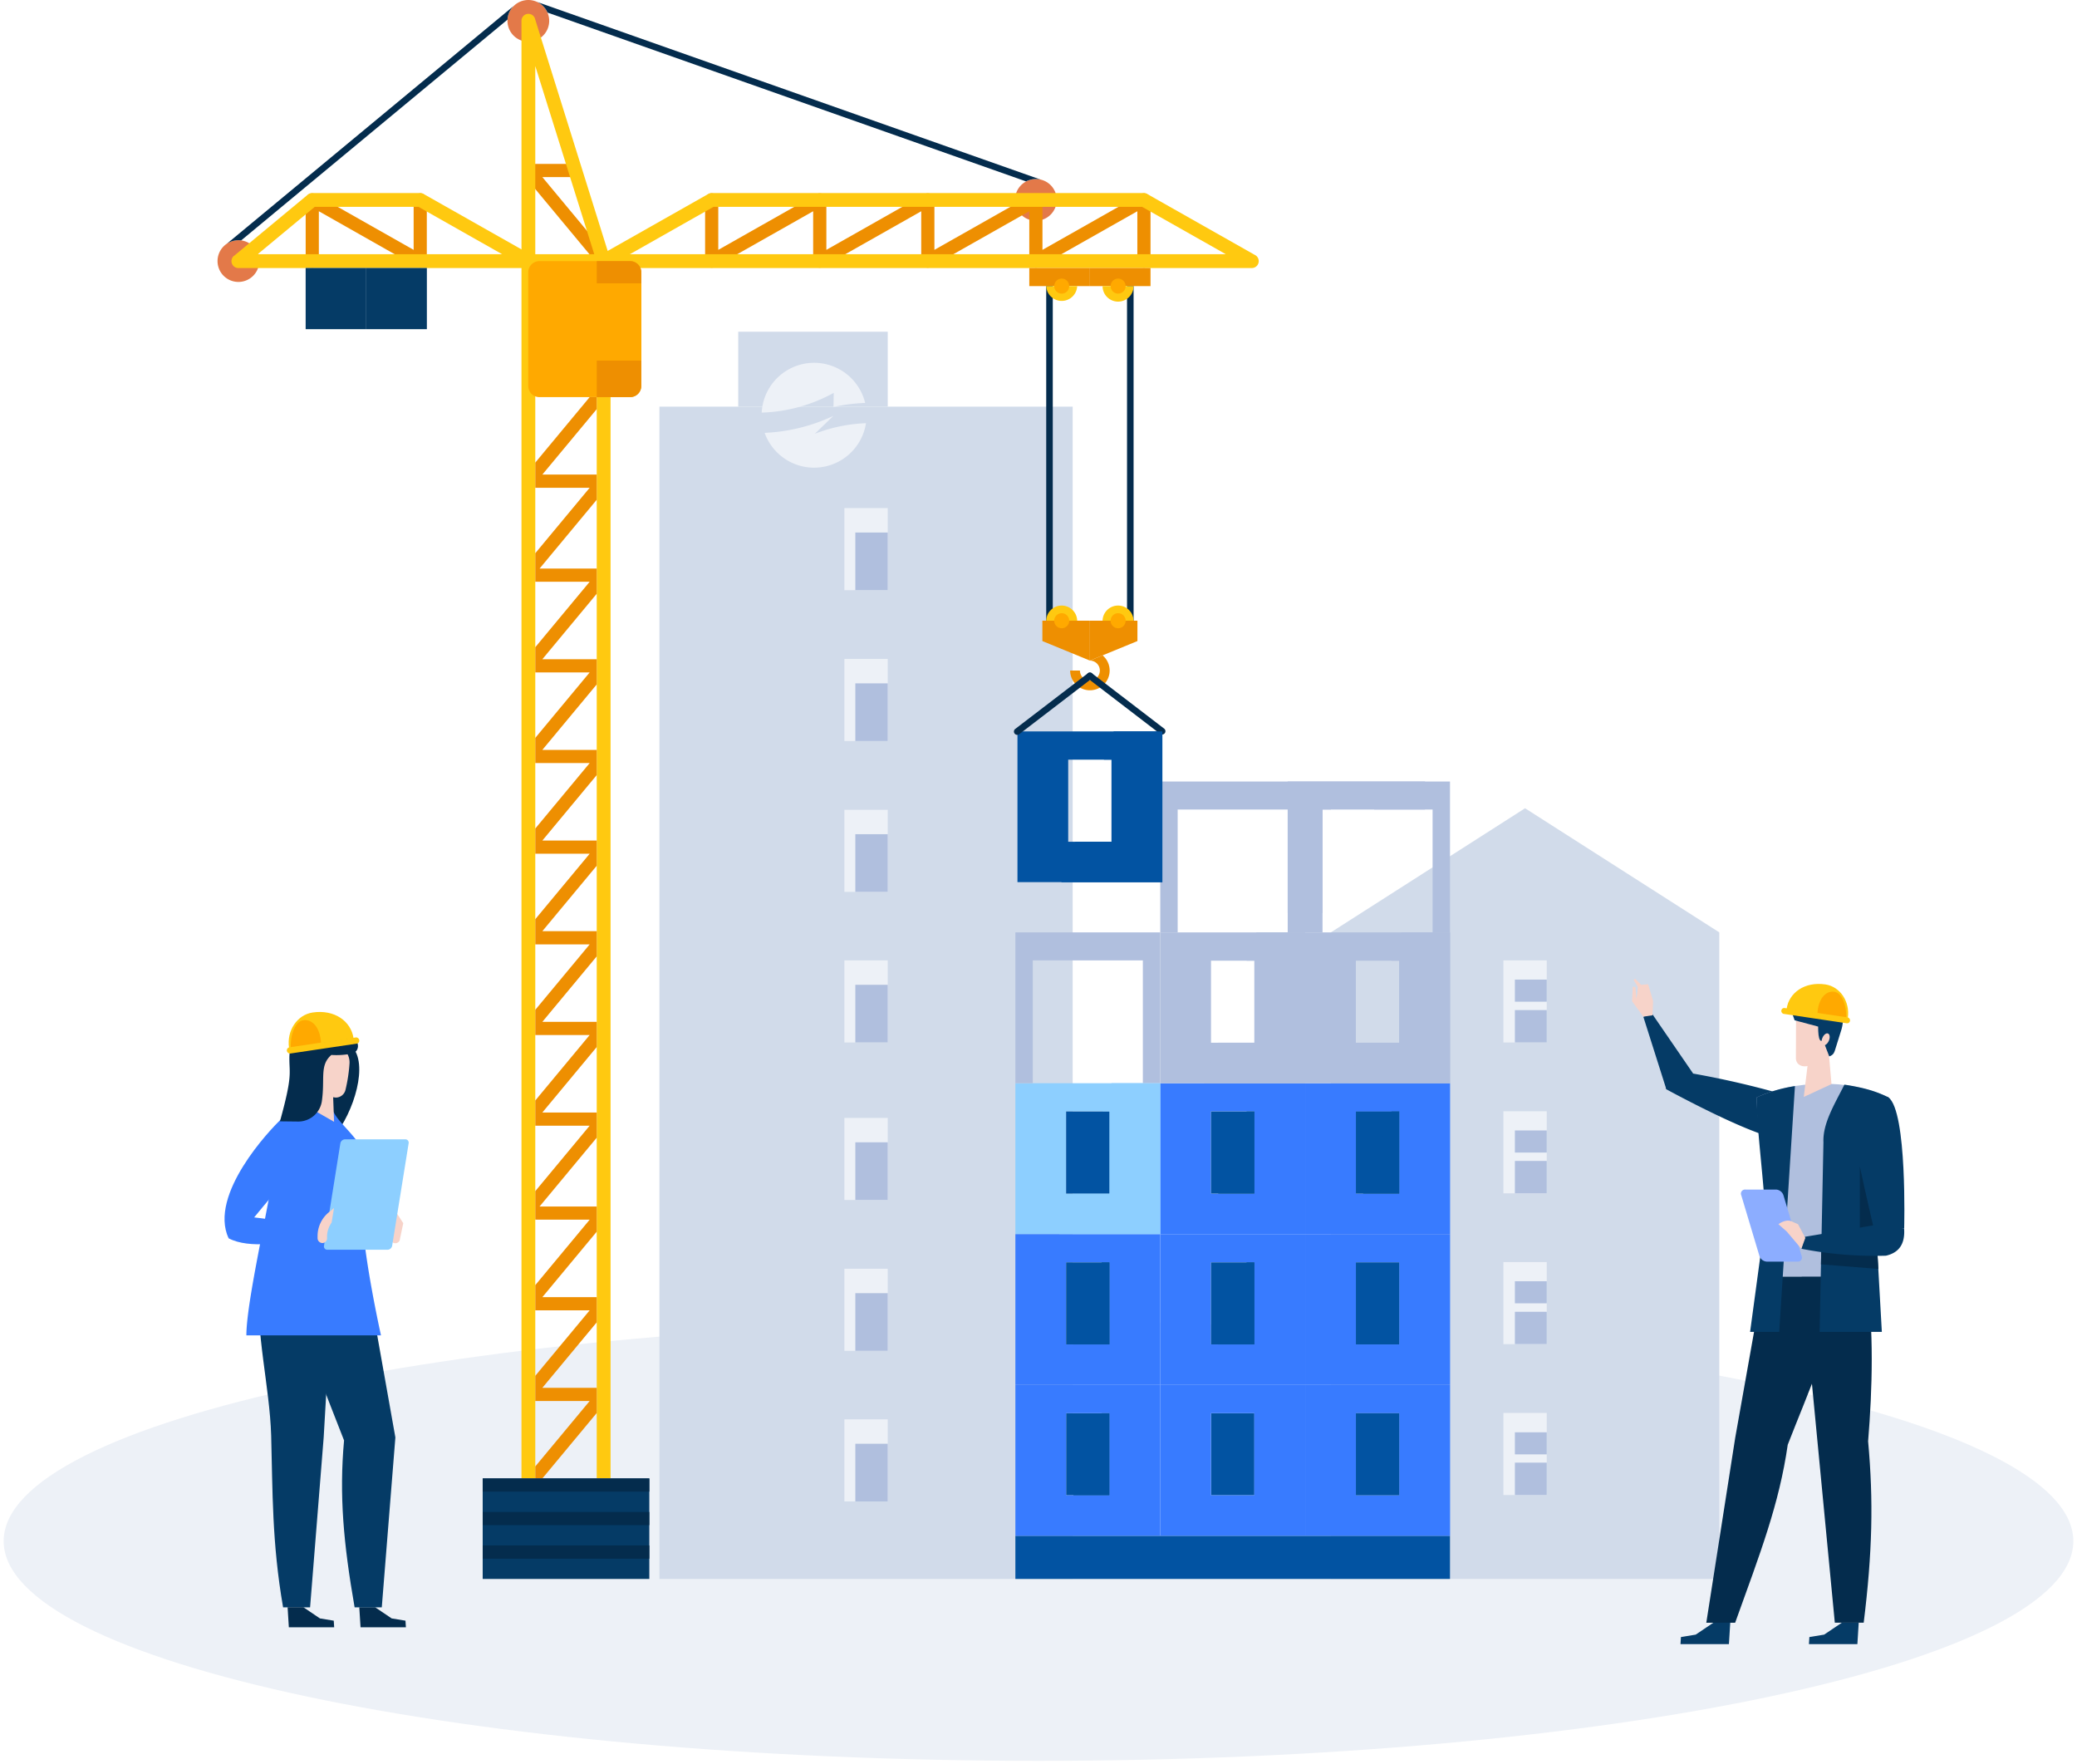<svg id="Capa_1" data-name="Capa 1" xmlns="http://www.w3.org/2000/svg" viewBox="0 0 697 592"><defs><style>.cls-1,.cls-3{fill:#edf1f7;}.cls-2{fill:#d1dbea;}.cls-15,.cls-17,.cls-18,.cls-19,.cls-2,.cls-20,.cls-21,.cls-3,.cls-4,.cls-5,.cls-6,.cls-7{fill-rule:evenodd;}.cls-22,.cls-4{fill:#b0bfde;}.cls-5{fill:#0253a2;}.cls-10,.cls-6{fill:#387bff;}.cls-12,.cls-7{fill:#8dcfff;}.cls-18,.cls-8{fill:#053b66;}.cls-21,.cls-9{fill:#042c4d;}.cls-11{fill:#f7d3c9;}.cls-13,.cls-20{fill:#ffc910;}.cls-14,.cls-17{fill:#ffa900;}.cls-15{fill:#e37949;}.cls-16,.cls-19{fill:#ee8f01;}.cls-23{fill:#8cadff;}</style></defs><path class="cls-1" d="M1.23,517.11c0-40.71,155.48-73.72,347.27-73.72s347.27,33,347.27,73.72S540.29,590.83,348.5,590.83,1.23,557.84,1.23,517.11Z"/><polygon class="cls-2" points="221.29 529.8 359.97 529.8 359.97 136.45 221.29 136.45 221.29 529.8 221.29 529.8"/><polygon class="cls-3" points="283.36 322.25 297.91 322.25 297.91 349.79 283.36 349.79 283.36 322.25 283.36 322.25"/><polygon class="cls-3" points="283.36 271.72 297.91 271.72 297.91 299.26 283.36 299.26 283.36 271.72 283.36 271.72"/><polygon class="cls-3" points="283.36 221.1 297.91 221.1 297.91 248.64 283.36 248.64 283.36 221.1 283.36 221.1"/><polygon class="cls-3" points="283.36 170.48 297.91 170.48 297.91 198.03 283.36 198.03 283.36 170.48 283.36 170.48"/><polygon class="cls-2" points="297.91 111.3 247.74 111.3 247.74 136.45 297.91 136.45 297.91 111.3 297.91 111.3"/><polygon class="cls-4" points="297.91 229.29 297.91 248.64 287.03 248.64 287.03 229.29 297.91 229.29 297.91 229.29"/><polygon class="cls-4" points="297.91 178.68 297.91 198.03 287.03 198.03 287.03 178.68 297.91 178.68 297.91 178.68"/><polygon class="cls-4" points="297.91 279.91 297.91 299.26 287.03 299.26 287.03 279.91 297.91 279.91 297.91 279.91"/><polygon class="cls-4" points="297.91 330.44 297.91 349.79 287.03 349.79 287.03 330.44 297.91 330.44 297.91 330.44"/><polygon class="cls-3" points="283.36 476.25 297.91 476.25 297.91 503.79 283.36 503.79 283.36 476.25 283.36 476.25"/><polygon class="cls-3" points="283.36 425.72 297.91 425.72 297.91 453.26 283.36 453.26 283.36 425.72 283.36 425.72"/><polygon class="cls-3" points="283.36 375.1 297.91 375.1 297.91 402.64 283.36 402.64 283.36 375.1 283.36 375.1"/><polygon class="cls-4" points="297.91 383.29 297.91 402.64 287.03 402.64 287.03 383.29 297.91 383.29 297.91 383.29"/><polygon class="cls-4" points="297.91 433.91 297.91 453.26 287.03 453.26 287.03 433.91 297.91 433.91 297.91 433.91"/><polygon class="cls-4" points="297.91 484.44 297.91 503.79 287.03 503.79 287.03 484.44 297.91 484.44 297.91 484.44"/><polygon class="cls-2" points="446.61 529.8 576.96 529.8 576.96 312.85 511.78 271.2 446.61 312.85 446.61 529.8 446.61 529.8"/><polygon class="cls-3" points="504.51 474.1 519.06 474.1 519.06 501.64 504.51 501.64 504.51 474.1 504.51 474.1"/><polygon class="cls-3" points="504.51 423.48 519.06 423.48 519.06 451.02 504.51 451.02 504.51 423.48 504.51 423.48"/><polygon class="cls-3" points="504.51 372.87 519.06 372.87 519.06 400.41 504.51 400.41 504.51 372.87 504.51 372.87"/><polygon class="cls-3" points="504.51 322.25 519.06 322.25 519.06 349.79 504.51 349.79 504.51 322.25 504.51 322.25"/><path class="cls-4" d="M519.06,451H508.37V440.16h10.69V451Zm-10.69-13.69v-7.41h10.69v7.41Z"/><path class="cls-4" d="M519.06,400.41H508.37V389.54h10.69v10.87Zm-10.69-13.68v-7.42h10.69v7.42Z"/><path class="cls-4" d="M519.06,349.79H508.37V338.92h10.69v10.87Zm-10.69-13.68v-7.42h10.69v7.42Z"/><path class="cls-4" d="M519.06,501.64H508.37V490.77h10.69v10.87ZM508.37,488v-7.41h10.69V488Z"/><polygon class="cls-5" points="357.77 474.19 372.32 474.19 372.32 501.73 357.77 501.73 357.77 474.19 357.77 474.19"/><polygon class="cls-5" points="406.39 474.19 420.94 474.19 420.94 501.73 406.39 501.73 406.39 474.19 406.39 474.19"/><polygon class="cls-5" points="340.74 515.32 486.59 515.32 486.59 529.8 340.74 529.8 340.74 515.32 340.74 515.32"/><path class="cls-6" d="M340.74,464.7h48.62v50.62H340.74V464.7Zm17,9.49h14.55v27.54H357.77V474.19Z"/><path class="cls-6" d="M389.36,464.7H438v50.62H389.36V464.7Zm17,9.49h14.55v27.54H406.39V474.19Z"/><path class="cls-6" d="M438,464.7h48.62v50.62H438V464.7Zm17,9.49h14.55v27.54H455V474.19Z"/><path class="cls-6" d="M340.74,414.08h48.62V464.7H340.74V414.08Zm17,9.49h14.55v27.54H357.77V423.57Z"/><path class="cls-6" d="M389.36,414.08H438V464.7H389.36V414.08Zm17,9.49h14.55v27.54H406.39V423.57Z"/><path class="cls-6" d="M438,414.08h48.62V464.7H438V414.08Zm17,9.49h14.55v27.54H455V423.57Z"/><path class="cls-7" d="M340.74,363.46h48.62v50.62H340.74V363.46Zm17,9.49h14.55V400.5H357.77V373Z"/><path class="cls-6" d="M389.36,363.46H438v50.62H389.36V363.46Zm17,9.49h14.55V400.5H406.39V373Z"/><path class="cls-6" d="M438,363.46h48.62v50.62H438V363.46ZM455,373h14.55V400.5H455V373Z"/><path class="cls-4" d="M438,312.85h48.62v50.61H389.36V312.85Zm-31.58,9.49h14.55v27.54H406.39V322.34Zm48.62,0h14.55v27.54H455V322.34Z"/><polygon class="cls-4" points="340.74 312.85 389.36 312.85 389.36 363.46 383.52 363.46 383.52 322.25 346.58 322.25 346.58 363.46 340.74 363.46 340.74 312.85 340.74 312.85"/><polygon class="cls-4" points="437.97 262.23 486.59 262.23 486.59 312.85 480.75 312.85 480.75 271.63 443.81 271.63 443.81 312.85 437.97 312.85 432.13 312.85 432.13 271.63 395.2 271.63 395.2 312.85 389.36 312.85 389.36 262.23 437.97 262.23 437.97 262.23"/><polygon class="cls-5" points="455.01 474.19 469.56 474.19 469.56 501.73 455.01 501.73 455.01 474.19 455.01 474.19"/><polygon class="cls-5" points="357.77 423.57 372.32 423.57 372.32 451.11 357.77 451.11 357.77 423.57 357.77 423.57"/><polygon class="cls-5" points="406.39 423.57 420.94 423.57 420.94 451.11 406.39 451.11 406.39 423.57 406.39 423.57"/><polygon class="cls-5" points="455.01 423.57 469.56 423.57 469.56 451.11 455.01 451.11 455.01 423.57 455.01 423.57"/><polygon class="cls-5" points="357.77 372.95 372.32 372.95 372.32 400.5 357.77 400.5 357.77 372.95 357.77 372.95"/><polygon class="cls-5" points="406.39 372.95 420.94 372.95 420.94 400.5 406.39 400.5 406.39 372.95 406.39 372.95"/><polygon class="cls-5" points="455.01 372.95 469.56 372.95 469.56 400.5 455.01 400.5 455.01 372.95 455.01 372.95"/><polygon class="cls-5" points="369.73 372.95 372.32 372.95 372.32 400.5 360.18 400.5 369.73 372.95 369.73 372.95"/><polygon class="cls-5" points="418.35 372.95 420.94 372.95 420.94 400.5 408.8 400.5 418.35 372.95 418.35 372.95"/><polygon class="cls-5" points="369.73 423.57 372.32 423.57 372.32 451.11 360.18 451.11 369.73 423.57 369.73 423.57"/><polygon class="cls-5" points="418.35 423.57 420.94 423.57 420.94 451.11 408.8 451.11 418.35 423.57 418.35 423.57"/><polygon class="cls-5" points="466.97 372.95 469.56 372.95 469.56 400.5 457.41 400.5 466.97 372.95 466.97 372.95"/><polygon class="cls-5" points="369.73 474.19 372.32 474.19 372.32 501.73 360.18 501.73 369.73 474.19 369.73 474.19"/><polygon class="cls-4" points="437.97 363.46 404.08 363.46 408.8 349.88 420.94 349.88 420.94 322.34 418.35 322.34 421.64 312.85 437.97 312.85 437.97 363.46 437.97 363.46"/><polygon class="cls-4" points="486.59 363.46 452.7 363.46 457.41 349.88 469.56 349.88 469.56 322.34 466.97 322.34 470.26 312.85 486.59 312.85 486.59 363.46 486.59 363.46"/><polygon class="cls-7" points="389.36 414.08 355.46 414.08 360.18 400.5 372.32 400.5 372.32 372.95 369.73 372.95 373.03 363.46 389.36 363.46 389.36 414.08 389.36 414.08"/><polygon class="cls-4" points="478.2 262.23 478.2 271.63 461.17 271.63 461.17 265.26 446.62 265.26 446.62 271.63 443.81 271.63 443.81 306.39 432.13 306.39 432.13 262.23 478.2 262.23 478.2 262.23"/><path class="cls-8" d="M87.05,430.58h24.57l-3,51.75-4.56,57H95c-3.77-21.63-3.49-39.09-4-57.62C90.52,465.27,85.63,446.94,87.05,430.58Z"/><polygon class="cls-9" points="96.51 539.29 101.81 539.29 107.36 543.04 112 543.8 112.14 546.02 96.93 546.02 96.51 539.29"/><polygon class="cls-9" points="120.57 539.29 125.87 539.29 131.43 543.04 136.07 543.8 136.21 546.02 120.99 546.02 120.57 539.29"/><path class="cls-8" d="M98.16,430.57h25.32l9.2,51.75-4.56,57H119c-3.75-21.53-5.2-37.65-3.54-56C109.39,467.56,100.59,447,98.16,430.57Z"/><path class="cls-9" d="M115.48,349.52l-10.83,2.9-.94,9.41-.58,16.3h11.25C120.84,367.74,123.77,352.36,115.48,349.52Z"/><path class="cls-10" d="M82.68,448.07c0-13.72,11-57.29,10.09-64.63a8.82,8.82,0,0,1,5.86-9.59,21.08,21.08,0,0,1,13.35-.71c1.93,4.2,10.15,10,10.15,15.3,0,6.2-.71,9.46-.71,16.06-.12,14.29,6.43,43.57,6.43,43.57Z"/><path class="cls-10" d="M94.25,375.63c5.77-5.39,15,3.3,10.31,9.6-3,3.92-16.54,19.81-21.2,25.6l-6.65,4.66C69.9,400.81,90.72,378.94,94.25,375.63Z"/><path class="cls-10" d="M82.65,408.15l-5.94,7.34c7.07,3.72,18.6,1.37,30.22.28v-4.53Z"/><polygon class="cls-11" points="111.7 365.48 105.11 362.41 105.26 372.49 112.11 376.41 111.7 365.48"/><path class="cls-11" d="M112.6,368.28a13.94,13.94,0,0,1-5.44-1.84,4.15,4.15,0,0,1-1.83-2.05C104,361,101.06,351.94,108,350.06c1.54-.41,3.71.17,5.57.91a5.92,5.92,0,0,1,3.72,5.89,52.92,52.92,0,0,1-1.35,8.83A3.35,3.35,0,0,1,112.6,368.28Z"/><path class="cls-9" d="M118.26,353.48c2.72-.81,2.36-4.69-.41-5.32h0L108.73,346c-4-1-11.62-1.52-11.62,9.19,0,5.19,1.06,5.85-3.16,21.06l6,.07a8,8,0,0,0,8.06-6.83c1.1-7.7-.84-12,3.19-15.51A26.4,26.4,0,0,0,118.26,353.48Z"/><path class="cls-11" d="M134.18,415.9l1.15-5.47-3.65-5.6-1,4.84,1,2.9-.56,2.67a1.58,1.58,0,0,0,3.1.66Z"/><path class="cls-12" d="M130.05,419.34H109.86a1.11,1.11,0,0,1-1.13-1.34l5.49-34.37a1.64,1.64,0,0,1,1.56-1.34H136a1.12,1.12,0,0,1,1.13,1.34L131.6,418A1.62,1.62,0,0,1,130.05,419.34Z"/><path class="cls-11" d="M106.57,415.42v-.68a10.31,10.31,0,0,1,3.71-7.91l1.81-1.5-.79,4.81-.54.91a8.23,8.23,0,0,0-1,4.41,1.58,1.58,0,0,1-1.53,1.63A1.64,1.64,0,0,1,106.57,415.42Z"/><path class="cls-13" d="M97,351.62c-.86-5.78,2.69-11.11,7.93-11.89,7.29-1.08,12.86,2.88,13.72,8.67Z"/><path class="cls-14" d="M97.58,351.54c-.18-4.72,1.67-8.84,4.13-9.21,3.42-.5,5.85,3,6,7.7Z"/><rect class="cls-13" x="96.12" y="349.76" width="24.56" height="2.1" rx="1.01" transform="translate(-50.47 19.78) rotate(-8.47)"/><path class="cls-15" d="M347.62,60.07a7,7,0,1,1-7,7,7,7,0,0,1,7-7Z"/><path class="cls-15" d="M80,80.6a7,7,0,1,1-7,7,7,7,0,0,1,7-7Z"/><path class="cls-15" d="M177.3,0a7,7,0,1,1-7,7,7,7,0,0,1,7-7Z"/><path class="cls-16" d="M386.09,87.62a2.21,2.21,0,0,1-4.42,0V70.88L348.85,89.45a2.18,2.18,0,0,1-1.23.38,2.21,2.21,0,0,1-2.21-2.21V70.88L312.59,89.45a2.18,2.18,0,0,1-1.23.38,2.21,2.21,0,0,1-2.21-2.21V70.88L276.33,89.45a2.18,2.18,0,0,1-1.23.38,2.21,2.21,0,0,1-2.22-2.21V70.88L240.07,89.45a2.21,2.21,0,0,1-3.45-1.83V67.09a2.21,2.21,0,1,1,4.42,0V83.84l32.82-18.58a2.21,2.21,0,0,1,3.45,1.83V83.84l32.81-18.58a2.21,2.21,0,0,1,3.45,1.83V83.84l32.81-18.58a2.21,2.21,0,0,1,3.45,1.83V83.84l32.81-18.58a2.21,2.21,0,0,1,3.45,1.83V87.62Z"/><path class="cls-16" d="M204.27,86.21A2.2,2.2,0,0,1,200.88,89L175.74,58.76A2.21,2.21,0,0,1,177.3,55H193a2.21,2.21,0,1,1,0,4.42H182l22.27,26.8Z"/><path class="cls-16" d="M106,65.26l32.81,18.58V67.09a2.21,2.21,0,1,1,4.42,0V87.62A2.21,2.21,0,0,1,141,89.83a2.18,2.18,0,0,1-1.23-.38L107,70.88V87.62a2.21,2.21,0,1,1-4.42,0V67.09A2.21,2.21,0,0,1,106,65.26Z"/><path class="cls-13" d="M200.25,496.08V89.94H179.63V496.08H175V7a2.32,2.32,0,0,1,4.58-.56L204.27,85.3h.62V496.08ZM179.63,85.3h19.79L179.63,22.17V85.3Z"/><path class="cls-13" d="M237.54,65.17a2.29,2.29,0,0,1,1.29-.4h145a2.29,2.29,0,0,1,1.29.4l35.95,20.35a2.32,2.32,0,0,1-1,4.42H193.77l7.66-4.33,36.11-20.44Zm145.74,4.24H239.43L211.37,85.3h200L383.28,69.41Z"/><path class="cls-13" d="M78.65,85.76l24.57-20.38a2.29,2.29,0,0,1,1.56-.61H141a2.32,2.32,0,0,1,1.3.4l35.95,20.35a2.32,2.32,0,0,1-1,4.42H80a2.32,2.32,0,0,1-1.39-4.18Zm89.86-.46L140.45,69.41H105.62L86.47,85.3Z"/><path class="cls-17" d="M211.48,133.25H181a3.74,3.74,0,0,1-3.73-3.73V91.35A3.74,3.74,0,0,1,181,87.62h30.45a3.74,3.74,0,0,1,3.73,3.73v38.17a3.74,3.74,0,0,1-3.73,3.73Z"/><path class="cls-9" d="M76.05,81.85,172.38,2a7,7,0,0,0-2.08,4.59L80.94,80.66a6.58,6.58,0,0,0-.9-.06,7,7,0,0,0-4,1.25Z"/><path class="cls-9" d="M180.27.66l169,59.62a6.67,6.67,0,0,0-1.68-.21,7,7,0,0,0-3.26.8L183.74,4.22A7,7,0,0,0,180.27.66Z"/><polygon class="cls-18" points="102.57 110.45 122.91 110.45 122.91 89.92 102.57 89.92 102.57 110.45 102.57 110.45"/><polygon class="cls-18" points="122.91 110.45 143.25 110.45 143.25 89.92 122.91 89.92 122.91 110.45 122.91 110.45"/><path class="cls-19" d="M211.48,133.25H200.25V87.62h11.23a3.74,3.74,0,0,1,3.73,3.73v38.17a3.74,3.74,0,0,1-3.73,3.73Z"/><path class="cls-17" d="M215.21,121H193.58a2.13,2.13,0,0,1-2.12-2.12V97.2a2.12,2.12,0,0,1,2.12-2.12h21.63V121Z"/><polygon class="cls-17" points="215.21 121 200.25 121 200.25 95.08 215.21 95.08 215.21 121 215.21 121"/><polygon class="cls-19" points="345.41 96 365.75 96 365.75 89.94 345.41 89.94 345.41 96 345.41 96"/><polygon class="cls-19" points="365.75 96 386.09 96 386.09 89.94 365.75 89.94 365.75 96 365.75 96"/><polygon class="cls-9" points="378.21 208.27 378.21 96 380.41 96 380.41 208.27 378.21 208.27 378.21 208.27"/><polygon class="cls-9" points="351.09 208.27 351.09 96 353.29 96 353.29 208.27 351.09 208.27 351.09 208.27"/><polygon class="cls-19" points="349.8 215.1 365.75 221.65 365.75 208.27 349.8 208.27 349.8 215.1 349.8 215.1"/><path class="cls-19" d="M370,219.9A6.63,6.63,0,1,1,359.12,225h3.29a3.34,3.34,0,1,0,3.34-3.34L370,219.9Z"/><polygon class="cls-19" points="381.7 215.1 365.75 221.65 365.75 208.27 381.7 208.27 381.7 215.1 381.7 215.1"/><path class="cls-20" d="M356.28,203.19a5.2,5.2,0,0,1,5.2,5.08H351.09a5.19,5.19,0,0,1,5.19-5.08Z"/><path class="cls-20" d="M375.21,203.19a5.19,5.19,0,0,1,5.2,5.08H370a5.19,5.19,0,0,1,5.19-5.08Z"/><path class="cls-20" d="M361.48,96a5.2,5.2,0,0,1-10.39,0Z"/><path class="cls-20" d="M380.41,96A5.2,5.2,0,0,1,370,96Z"/><path class="cls-17" d="M356.28,93.48A2.52,2.52,0,1,1,353.77,96a2.52,2.52,0,0,1,2.51-2.52Z"/><path class="cls-17" d="M356.28,205.76a2.52,2.52,0,1,1-2.51,2.51,2.51,2.51,0,0,1,2.51-2.51Z"/><path class="cls-17" d="M375.21,93.48A2.52,2.52,0,1,1,372.7,96a2.52,2.52,0,0,1,2.51-2.52Z"/><path class="cls-17" d="M375.21,205.76a2.52,2.52,0,1,1-2.51,2.51,2.51,2.51,0,0,1,2.51-2.51Z"/><path class="cls-5" d="M341.44,245.41h48.62V296H341.44V245.41Zm17,9.49H373v27.54H358.47V254.9Z"/><path class="cls-9" d="M342.11,246.29a1.11,1.11,0,1,1-1.34-1.76l24.31-18.63a1.1,1.1,0,0,1,1.34,1.75l-24.31,18.64Z"/><path class="cls-9" d="M365.08,227.65a1.1,1.1,0,1,1,1.34-1.75l24.31,18.63a1.11,1.11,0,0,1-1.34,1.76l-24.31-18.64Z"/><polygon class="cls-16" points="197.88 347.29 179.63 347.29 179.63 338.84 197.88 316.88 179.63 316.88 179.63 308.43 197.88 286.46 179.63 286.46 179.63 278.01 197.88 256.04 179.63 256.04 179.63 247.59 197.88 225.62 179.63 225.62 179.63 217.17 197.88 195.2 179.63 195.2 179.63 185.63 197.88 163.67 179.63 163.67 179.63 155.22 197.88 133.25 200.25 133.25 200.25 137.28 182 159.24 200.25 159.24 200.25 167.69 181.07 190.78 200.25 190.78 200.25 199.23 182 221.2 200.25 221.2 200.25 229.65 182 251.62 200.25 251.62 200.25 260.07 182 282.04 200.25 282.04 200.25 290.49 182 312.45 200.25 312.45 200.25 320.9 182 342.87 200.25 342.87 200.25 351.32 182 373.29 200.25 373.29 200.25 381.74 181.07 404.83 200.25 404.83 200.25 413.28 182 435.25 200.25 435.25 200.25 443.7 182 465.67 200.25 465.67 200.25 474.12 182 496.08 179.63 496.08 179.63 492.05 197.88 470.09 179.63 470.09 179.63 461.64 197.88 439.67 179.63 439.67 179.63 431.22 197.88 409.25 179.63 409.25 179.63 399.68 197.88 377.71 179.63 377.71 179.63 369.26 197.88 347.29 197.88 347.29"/><polygon class="cls-5" points="390.06 296.03 356.16 296.03 360.88 282.44 373.02 282.44 373.02 254.9 370.44 254.9 373.73 245.41 390.06 245.41 390.06 296.03 390.06 296.03"/><polygon class="cls-18" points="161.98 496.08 217.9 496.08 217.9 529.8 161.98 529.8 161.98 496.08 161.98 496.08"/><polygon class="cls-21" points="161.98 496.08 217.9 496.08 217.9 500.5 161.98 500.5 161.98 496.08 161.98 496.08"/><path class="cls-21" d="M162,507.32H217.9v4.42H162v-4.42Z"/><path class="cls-21" d="M162,518.56H217.9V523H162v-4.42Z"/><g id="Group"><path id="Shape" class="cls-1" d="M290.33,135.2h0a17.62,17.62,0,0,0-34.72,3.25h0a53.43,53.43,0,0,0,24.17-6.63l-.08,4.73A60.74,60.74,0,0,1,290.33,135.2Z"/><path id="Shape-2" data-name="Shape" class="cls-1" d="M290.64,142a53,53,0,0,0-17.21,3.55l6.23-6a59.13,59.13,0,0,1-6.18,2.5h0a60.12,60.12,0,0,1-16.88,3.19h0a17.62,17.62,0,0,0,34-3.22Z"/></g><path class="cls-8" d="M558.33,360l.85,5.49S580.45,377.15,592.5,381l7.66-13.27a299.13,299.13,0,0,0-31.95-7.5Z"/><path class="cls-9" d="M582.3,482.45l9.63-54.16,27,0c-2.61,17.54-12.46,39.62-19,56.48-2.88,20-9.21,36.3-17.65,59.73h-9.68Z"/><path class="cls-9" d="M604.6,428.29h21.75c2.53,17.72,2,37.79.55,55.31,1.84,20,1.42,37.45-1.48,60.88h-9.69Z"/><path class="cls-22" d="M594.25,409.13c0-9.81-5.09-32.73-4.68-40.95,12.25-5.62,30.71-6.47,44.11,0,.45,13.77-7.75,43.17-7.75,43.17l1,17h-35l2.36-19.22Z"/><path class="cls-8" d="M587.3,446.89h9.77l5.28-82.47a49.9,49.9,0,0,0-12.78,3.76c-.41,8.22,2.79,31.14,2.83,41Zm24.61-63.6-1.28,63.6h20.88l-2-35.54s4.61-29.4,4.16-43.17c-3.15-1.52-6.86-3.05-14.72-4.24C615.73,370.38,611.63,376.92,611.91,383.29Z"/><path class="cls-9" d="M611.08,424.24l.17-7.94,12.88-2V391.58l7.47,4.67c-1,8.45-2.08,15.1-2.08,15.1l.81,14.43Z"/><polygon class="cls-11" points="606.76 356.06 605.31 368.07 614.61 363.76 613.65 352.69 606.76 356.06"/><path class="cls-11" d="M602.67,355.08c0,1.9,1.83,3.58,5.37,2.22l5.7-3.65,2.7-8.11-3.18-6.89-10.54.64Z"/><path class="cls-8" d="M612.6,348.16c-1.74,2.42-2.47.79-2.47-3.7l-7.89-2.11-2.08-5.89,2.63.51H613c4.52-.05,6.38,3.31,5,8.33l-1.9,6.08c-.52,1.64-.62,2.52-2.24,3.09l-1.46-3.78Z"/><path class="cls-11" d="M611.55,348.28c-.45,1.07-.31,2.15.29,2.4s1.45-.43,1.9-1.5.31-2.15-.3-2.4S612,347.2,611.55,348.28Z"/><path class="cls-8" d="M633.33,412.24H639s1.1-39.34-5.3-44.06c-6.75-1.76-13.19,3.53-11.93,11.45,1.29,8.1,6.93,32.09,6.93,32.09Z"/><polygon class="cls-8" points="623.75 544.48 618.09 544.48 612.15 548.48 607.19 549.29 607.04 551.67 623.3 551.67 623.75 544.48"/><polygon class="cls-8" points="580.64 544.48 574.98 544.48 569.05 548.48 564.09 549.29 563.94 551.67 580.19 551.67 580.64 544.48"/><polygon class="cls-8" points="559.18 365.46 551.46 341.13 554.42 340.17 568.22 360.27 565.43 363.25 559.18 365.46"/><polygon class="cls-11" points="549.63 331.15 549.43 333.4 549.09 335.17 548.83 331.23 547.94 331.06 547.69 335.96 551.46 341.13 554.54 340.67 554.75 335.92 553.09 330.25 550.72 330.45 548.72 328.4 548.2 328.8 549.63 331.15"/><path class="cls-23" d="M603.28,423.33H592.91a2.78,2.78,0,0,1-2.48-1.91l-6.1-20.37a1.37,1.37,0,0,1,1.34-1.91H596a2.8,2.8,0,0,1,2.49,1.91l6.1,20.37A1.37,1.37,0,0,1,603.28,423.33Z"/><path class="cls-8" d="M631.53,410.67l7.45,1.57c.39,5.46-2,8.17-6.12,9.1A128.75,128.75,0,0,1,604.49,419l1.15-4Z"/><path class="cls-11" d="M604.49,419l-4.89-5.77-2.8-2.46c1.12-.83,3-1.61,4.31-1l2.27,1,2.46,4.6Z"/><path class="cls-13" d="M620.08,341.6c.82-5.5-2.55-10.55-7.53-11.29-6.91-1-12.2,2.74-13,8.23Z"/><path class="cls-14" d="M619.55,341.52c.17-4.48-1.58-8.39-3.92-8.74-3.24-.48-5.55,2.83-5.72,7.3Z"/><rect class="cls-13" x="597.63" y="339.83" width="23.31" height="1.99" rx="0.96" transform="translate(1161.74 767.64) rotate(-171.53)"/></svg>